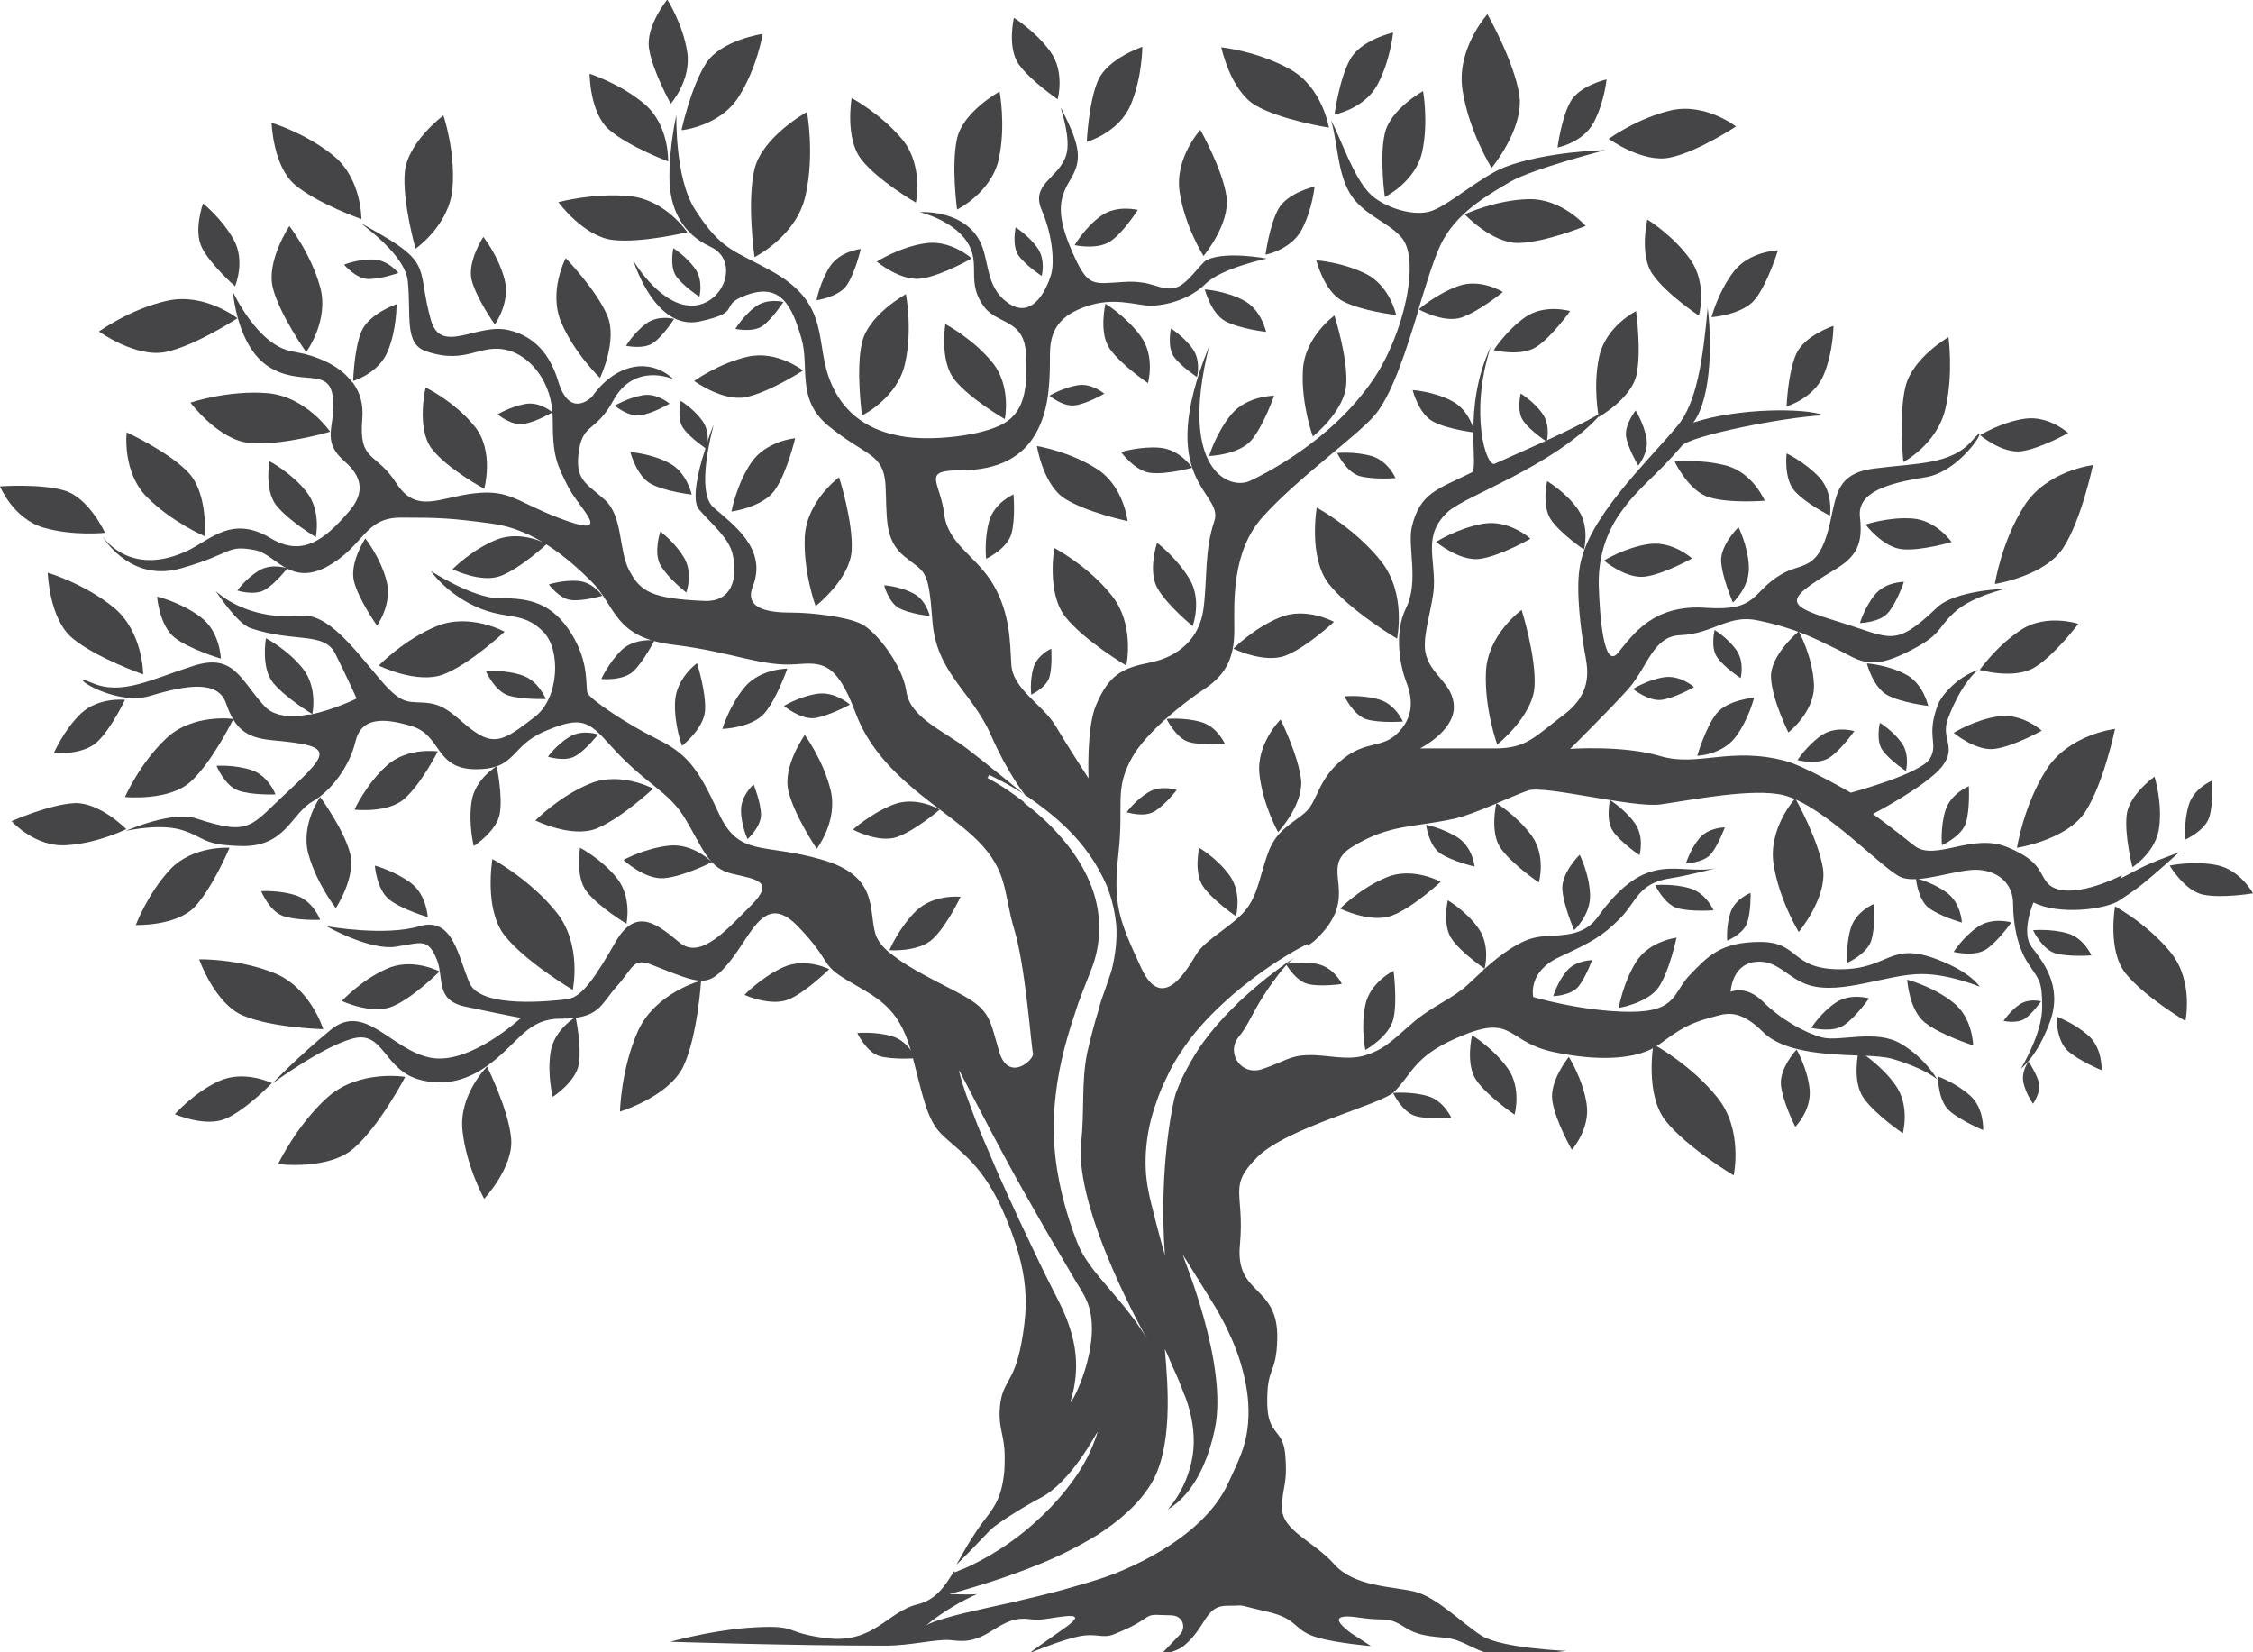 <?xml version="1.0" encoding="UTF-8"?><svg id="b" xmlns="http://www.w3.org/2000/svg" width="51.93" height="38.08" viewBox="0 0 51.93 38.08"><g id="c"><path d="M32.11,22.38s-.53.26-.64.78c-.11.52,0,1.04,0,1.04,0,0,.56-.31.65-.73.09-.41,0-1.1,0-1.1" fill="#454547"/><path d="M35.07,14.06s-.78.56-.82,1.42c-.04.86.26,1.68.26,1.68,0,0,.82-.65.86-1.34.04-.69-.3-1.77-.3-1.77" fill="#454547"/><path d="M29.51,16.59s-.56.56-.48,1.26c.08.71.43,1.33.43,1.33,0,0,.58-.63.53-1.2-.06-.56-.47-1.39-.47-1.39" fill="#454547"/><path d="M10.13,22.39s-.63-.33-1.22-.06c-.59.26-1.03.74-1.03.74,0,0,.7.33,1.18.12.47-.2,1.07-.8,1.07-.8" fill="#454547"/><path d="M13.04,5.95s-.41.77-.1,1.49c.31.72.89,1.27.89,1.27,0,0,.41-.86.17-1.43-.24-.58-.95-1.32-.95-1.32" fill="#454547"/><path d="M27.67,2.99s-.6.65-.48,1.44c.12.79.55,1.47.55,1.47,0,0,.62-.74.53-1.37s-.61-1.55-.61-1.55" fill="#454547"/><path d="M48.75,16.8s-1.07.12-1.59.95c-.52.82-.67,1.79-.67,1.79,0,0,1.16-.18,1.58-.84.42-.65.68-1.9.68-1.9" fill="#454547"/><path d="M38.65,21.61s-.63.07-.94.56c-.3.48-.4,1.06-.4,1.06,0,0,.68-.11.93-.49.25-.39.4-1.12.4-1.12" fill="#454547"/><path d="M16.16,22.6s-1.04.27-1.45,1.15c-.4.89-.42,1.87-.42,1.87,0,0,1.12-.34,1.46-1.04.33-.7.41-1.98.41-1.98" fill="#454547"/><path d="M9.34,24.82s-1.06-.18-1.79.47c-.72.65-1.14,1.54-1.14,1.54,0,0,1.17.15,1.75-.37.59-.51,1.18-1.64,1.18-1.64" fill="#454547"/><path d="M15.06,18.18s-.75-.41-1.46-.12c-.71.29-1.26.85-1.26.85,0,0,.83.41,1.4.19.57-.23,1.31-.92,1.31-.92" fill="#454547"/><path d="M11.63,14.56s-.8-.44-1.56-.13c-.76.31-1.34.91-1.34.91,0,0,.89.44,1.5.2.61-.24,1.4-.98,1.4-.98" fill="#454547"/><path d="M33.2,20.32s-.64-.35-1.24-.1c-.61.25-1.07.72-1.07.72,0,0,.71.35,1.2.16.49-.19,1.12-.78,1.12-.78" fill="#454547"/><path d="M11.45,17.66s-.5.29-.58.81c-.08.52.05,1.03.05,1.03,0,0,.53-.34.6-.75.07-.41-.07-1.08-.07-1.08" fill="#454547"/><path d="M22.06,4.83s.79-.39.96-1.16c.17-.77.02-1.56.02-1.56,0,0-.84.46-.98,1.08-.14.62,0,1.64,0,1.64" fill="#454547"/><path d="M30.76,2.64s.69-.13.99-.69c.3-.56.36-1.2.36-1.2,0,0-.75.17-.99.62-.25.44-.36,1.27-.36,1.27" fill="#454547"/><path d="M35.9,3.4s.58-.11.83-.57c.25-.47.3-1,.3-1,0,0-.62.14-.83.51-.21.37-.3,1.06-.3,1.06" fill="#454547"/><path d="M15.4,3.72s.03-.82-.53-1.31c-.56-.48-1.28-.71-1.28-.71,0,0,0,.9.45,1.29.45.39,1.36.73,1.36.73" fill="#454547"/><path d="M29.18,7.64s-.11-.51-.52-.72c-.42-.22-.89-.25-.89-.25,0,0,.14.55.47.73.33.18.95.25.95.25" fill="#454547"/><path d="M45.48,24.09s-.01-.65-.48-1c-.46-.36-1.04-.51-1.04-.51,0,0,.04.7.41.99.37.29,1.1.52,1.1.52" fill="#454547"/><path d="M41.21,16.89s.63-.48.6-1.12c-.03-.64-.35-1.22-.35-1.22,0,0-.66.55-.64,1.06.02.51.4,1.27.4,1.27" fill="#454547"/><path d="M7.28,12.37s.13-.6-.22-1.04c-.35-.44-.85-.7-.85-.7,0,0-.12.67.16,1.02.28.35.91.73.91.73" fill="#454547"/><path d="M5.09,15.17s-.02-.62-.47-.95c-.45-.34-1-.47-1-.47,0,0,.05.67.41.95.35.27,1.06.48,1.06.48" fill="#454547"/><path d="M47.67,9.98s-.45-.41-1-.33-1.03.38-1.03.38c0,0,.51.43.95.37.44-.06,1.08-.42,1.08-.42" fill="#454547"/><path d="M2.88,16.13s-.61-.07-1.02.32c-.4.39-.62.91-.62.91,0,0,.67.05,1-.26.33-.31.64-.97.64-.97" fill="#454547"/><path d="M22.14,20.67s-.61-.07-1.02.32c-.4.39-.62.91-.62.91,0,0,.67.05,1-.26.33-.31.64-.97.64-.97" fill="#454547"/><path d="M21.66,18.66s-.53-.32-1.06-.12c-.52.2-.94.58-.94.58,0,0,.59.32,1.02.17.42-.15.98-.63.98-.63" fill="#454547"/><path d="M18.15,15.41s-.62,0-.98.42c-.36.43-.52.97-.52.97,0,0,.67-.02.97-.36.29-.34.53-1.04.53-1.04" fill="#454547"/><path d="M29.37,9.12s-.62,0-.98.42c-.36.43-.52.97-.52.97,0,0,.67-.02.97-.36.29-.34.53-1.04.53-1.04" fill="#454547"/><path d="M16.41,19.87s-.43-.44-.99-.38c-.56.06-1.05.33-1.05.33,0,0,.49.46.94.42.45-.04,1.1-.37,1.1-.37" fill="#454547"/><path d="M9.18,6.29s-.23-.3-.58-.31c-.35-.01-.67.12-.67.12,0,0,.27.32.55.33.28.01.71-.14.71-.14" fill="#454547"/><path d="M35.47,20.34s.17-.61-.16-1.07c-.33-.46-.82-.76-.82-.76,0,0-.16.67.1,1.04.26.37.88.79.88.79" fill="#454547"/><path d="M34.91,25.69s.17-.61-.16-1.07c-.33-.46-.82-.76-.82-.76,0,0-.16.67.1,1.04.26.37.88.79.88.79" fill="#454547"/><path d="M40.68,11.55s-.26-.63-.86-.81c-.6-.17-1.22-.1-1.22-.1,0,0,.32.68.79.82.48.15,1.29.08,1.29.08" fill="#454547"/><path d="M48.44,24.67s.03-.49-.29-.79c-.33-.3-.75-.45-.75-.45,0,0-.01.53.25.78.26.24.8.46.8.46" fill="#454547"/><path d="M40.98,5.77s-.66.02-1.02.49c-.36.47-.51,1.05-.51,1.05,0,0,.72-.05,1.01-.42.29-.37.52-1.12.52-1.12" fill="#454547"/><path d="M47.91,14.38s-.72-.24-1.3.12c-.58.37-.98.94-.98.94,0,0,.8.23,1.27-.06.47-.29,1.01-1.01,1.01-1.01" fill="#454547"/><path d="M22.39,5.95s-.49-.44-1.08-.34c-.59.09-1.1.42-1.1.42,0,0,.55.46,1.03.39.47-.07,1.15-.46,1.15-.46" fill="#454547"/><path d="M16.29,10.35s.1-.37-.1-.65c-.2-.28-.5-.46-.5-.46,0,0-.1.41.06.63.16.23.54.48.54.48" fill="#454547"/><path d="M35.65,10.18s.1-.37-.1-.65c-.2-.28-.5-.46-.5-.46,0,0-.1.41.06.63.16.23.54.48.54.48" fill="#454547"/><path d="M41.38,25.97s.38-.38.33-.87c-.05-.48-.3-.91-.3-.91,0,0-.4.43-.36.82.04.39.33.96.33.96" fill="#454547"/><path d="M25.96,15.34s.21-.94-.34-1.62c-.54-.68-1.32-1.09-1.32-1.09,0,0-.18,1.03.25,1.58.43.55,1.41,1.13,1.41,1.13" fill="#454547"/><path d="M50.37,23.54s.2-.92-.33-1.58c-.53-.66-1.29-1.07-1.29-1.07,0,0-.18,1.01.24,1.54.42.53,1.38,1.1,1.38,1.1" fill="#454547"/><path d="M5.29,19.54s-.84-.06-1.37.5c-.52.56-.79,1.28-.79,1.28,0,0,.92.03,1.35-.41.42-.44.81-1.37.81-1.37" fill="#454547"/><path d="M7.61,9.95s-.56-.82-1.46-.89c-.9-.07-1.76.22-1.76.22,0,0,.65.87,1.37.93.72.07,1.85-.26,1.85-.26" fill="#454547"/><path d="M18.51,8.54s-.6-.47-1.27-.32c-.67.15-1.24.56-1.24.56,0,0,.67.49,1.21.37.54-.12,1.3-.61,1.3-.61" fill="#454547"/><path d="M42.74,16.85s-.43-.13-.76.1c-.33.23-.55.57-.55.57,0,0,.47.12.74-.06.27-.18.57-.61.57-.61" fill="#454547"/><path d="M47.05,23.08s-.28-.08-.5.07c-.22.15-.37.38-.37.38,0,0,.31.07.49-.05.18-.12.38-.41.38-.41" fill="#454547"/><path d="M8.33,5.05s.01-.92-.63-1.45c-.64-.53-1.44-.77-1.44-.77,0,0,.03,1,.54,1.43.51.43,1.53.79,1.53.79" fill="#454547"/><path d="M37.71,7.17s-.7.35-.85,1.05c-.15.69-.01,1.39-.01,1.39,0,0,.75-.42.87-.97.12-.55-.01-1.47-.01-1.47" fill="#454547"/><path d="M30.76,7.27s-.7.5-.73,1.28c-.04.77.23,1.51.23,1.51,0,0,.73-.58.77-1.2.04-.62-.27-1.58-.27-1.58" fill="#454547"/><path d="M19.34,11s-.74.54-.79,1.36c-.04.83.25,1.61.25,1.61,0,0,.79-.62.83-1.28.04-.66-.29-1.69-.29-1.69" fill="#454547"/><path d="M10.1,17.32s-.7-.11-1.18.32c-.48.43-.75,1.02-.75,1.02,0,0,.77.09,1.15-.25.39-.34.77-1.09.77-1.09" fill="#454547"/><path d="M6.26,24.96s-.64-.31-1.22-.04c-.58.27-1.01.76-1.01.76,0,0,.71.31,1.18.1.47-.21,1.05-.81,1.05-.81" fill="#454547"/><path d="M16.06,15.29s-.47.34-.5.87c-.03.53.16,1.03.16,1.03,0,0,.5-.39.53-.81.03-.42-.18-1.08-.18-1.08" fill="#454547"/><path d="M2.92,9.96s-.11.91.46,1.49,1.34.91,1.34.91c0,0,.08-.99-.38-1.47-.45-.48-1.43-.93-1.43-.93" fill="#454547"/><path d="M0,11.21s.3.74,1,.95c.69.2,1.42.12,1.42.12,0,0-.36-.79-.92-.97-.55-.17-1.5-.1-1.5-.1" fill="#454547"/><path d="M.27,18.93s.54.6,1.26.55c.72-.04,1.38-.37,1.38-.37,0,0-.61-.62-1.19-.6-.58.03-1.44.41-1.44.41" fill="#454547"/><path d="M34.29.32s-.73.8-.58,1.76c.15.96.67,1.79.67,1.79,0,0,.75-.9.64-1.67-.11-.77-.74-1.88-.74-1.88" fill="#454547"/><path d="M41.38,18.4s-.63.69-.5,1.52c.13.83.58,1.56.58,1.56,0,0,.65-.78.56-1.45-.1-.67-.64-1.63-.64-1.63" fill="#454547"/><path d="M48.24,10.72s-1.07.12-1.59.95c-.52.82-.67,1.79-.67,1.79,0,0,1.16-.18,1.58-.84.42-.65.68-1.9.68-1.9" fill="#454547"/><path d="M7.38,18.37s-.46.64-.27,1.32c.19.68.63,1.24.63,1.24,0,0,.47-.71.33-1.26-.14-.55-.69-1.3-.69-1.3" fill="#454547"/><path d="M11.23,24.58s-.66.65-.57,1.48c.09.83.5,1.57.5,1.57,0,0,.69-.74.62-1.4-.06-.66-.55-1.64-.55-1.64" fill="#454547"/><path d="M5.38,16.57s-.93-.13-1.54.44c-.62.58-.96,1.36-.96,1.36,0,0,1.01.1,1.51-.35.5-.45.99-1.45.99-1.45" fill="#454547"/><path d="M25.99,12.01s-.09-.82-.72-1.21c-.63-.4-1.37-.52-1.37-.52,0,0,.14.89.64,1.21.5.32,1.45.52,1.45.52" fill="#454547"/><path d="M30.74,14.33s-.64-.35-1.24-.1c-.61.25-1.07.72-1.07.72,0,0,.71.35,1.2.16.49-.19,1.12-.78,1.12-.78" fill="#454547"/><path d="M12.61,12.54s-.6-.33-1.17-.1c-.57.23-1.01.68-1.01.68,0,0,.67.33,1.12.15.46-.18,1.05-.73,1.05-.73" fill="#454547"/><path d="M18.33,10.1s-.68.06-1.02.57c-.34.51-.45,1.12-.45,1.12,0,0,.74-.1,1.01-.51.28-.41.46-1.19.46-1.19" fill="#454547"/><path d="M13.27,23.44s-.5.29-.58.81c-.08.52.05,1.03.05,1.03,0,0,.53-.34.6-.75.07-.41-.07-1.08-.07-1.08" fill="#454547"/><path d="M7.06,8.11s.53-.72.32-1.49c-.21-.77-.71-1.41-.71-1.41,0,0-.54.81-.38,1.43.16.62.77,1.48.77,1.48" fill="#454547"/><path d="M8.69,14.42s.36-.5.22-1.03c-.14-.54-.49-.98-.49-.98,0,0-.37.56-.26.99.11.43.53,1.02.53,1.02" fill="#454547"/><path d="M8.14,8.78s.59-.17.8-.69c.21-.51.2-1.08.2-1.08,0,0-.64.22-.81.63s-.19,1.14-.19,1.14" fill="#454547"/><path d="M11.41,7.47s.36-.5.22-1.03c-.14-.54-.49-.98-.49-.98,0,0-.37.56-.27.99.11.43.53,1.02.53,1.02" fill="#454547"/><path d="M17.4,5.92s.97-.48,1.17-1.43c.21-.95.03-1.91.03-1.91,0,0-1.03.57-1.21,1.32-.18.76,0,2.02,0,2.02" fill="#454547"/><path d="M31.92,4.54s.71-.35.86-1.04c.15-.69.02-1.4.02-1.4,0,0-.75.41-.88.97-.13.55,0,1.48,0,1.48" fill="#454547"/><path d="M30.63,2.94s-.15-.93-.89-1.34c-.74-.42-1.59-.51-1.59-.51,0,0,.21,1,.79,1.34.59.34,1.68.51,1.68.51" fill="#454547"/><path d="M29.17,5.87s.58-.11.83-.57c.25-.47.3-1,.3-1,0,0-.62.14-.83.51-.21.37-.3,1.06-.3,1.06" fill="#454547"/><path d="M18.82,19.57s.49-.63.33-1.34c-.17-.71-.6-1.29-.6-1.29,0,0-.51.71-.38,1.28.13.57.66,1.35.66,1.35" fill="#454547"/><path d="M19.88,9.57s.81-.4.98-1.19c.18-.79.02-1.6.02-1.6,0,0-.86.47-1.01,1.11-.15.63,0,1.69,0,1.69" fill="#454547"/><path d="M39.12,17.42s.57-.02.88-.43c.31-.41.43-.91.43-.91,0,0-.62.05-.87.37-.25.32-.44.97-.44.97" fill="#454547"/><path d="M43.87,10.65s.78-.41.97-1.23c.19-.82.07-1.65.07-1.65,0,0-.83.48-.99,1.14-.16.65-.05,1.74-.05,1.74" fill="#454547"/><path d="M41.17,9.37s.63-.18.86-.72c.23-.54.23-1.14.23-1.14,0,0-.67.22-.86.65-.19.43-.22,1.2-.22,1.2" fill="#454547"/><path d="M49.16,19.98s.55-.35.61-.93c.07-.58-.11-1.15-.11-1.15,0,0-.58.41-.64.87-.06.47.13,1.21.13,1.21" fill="#454547"/><path d="M25.05,3.27s.74-.21,1.01-.85c.27-.64.27-1.34.27-1.34,0,0-.79.26-1.02.77-.22.51-.26,1.41-.26,1.41" fill="#454547"/><path d="M15.72,3s.87-.09,1.3-.76c.43-.67.56-1.46.56-1.46,0,0-.95.14-1.3.67-.35.53-.57,1.54-.57,1.54" fill="#454547"/><path d="M9.58,5.73s.78-.54.85-1.39c.07-.86-.21-1.68-.21-1.68,0,0-.83.62-.89,1.31-.06.68.25,1.77.25,1.77" fill="#454547"/><path d="M11.16,11.27s.24-.86-.21-1.43c-.46-.58-1.14-.91-1.14-.91,0,0-.22.94.14,1.41.36.47,1.22.93,1.22.93" fill="#454547"/><path d="M15.94,11.39s-.11-.51-.52-.72c-.42-.22-.89-.25-.89-.25,0,0,.14.55.47.73.33.18.95.25.95.25" fill="#454547"/><path d="M44.44,16.26s-.11-.51-.52-.72c-.42-.22-.89-.25-.89-.25,0,0,.14.55.47.73.33.18.95.25.95.25" fill="#454547"/><path d="M32.18,7.26s-.14-.66-.68-.94c-.55-.28-1.16-.32-1.16-.32,0,0,.18.72.61.94.43.23,1.23.32,1.23.32" fill="#454547"/><path d="M33.99,9.97s-.11-.52-.53-.73c-.42-.22-.9-.25-.9-.25,0,0,.14.56.48.73.34.18.96.25.96.25" fill="#454547"/><path d="M39.94,13.89s.39-.35.37-.83c-.02-.48-.24-.91-.24-.91,0,0-.41.4-.4.78.02.38.27.95.27.95" fill="#454547"/><path d="M36.28,21.44s.39-.35.37-.83c-.02-.48-.24-.91-.24-.91,0,0-.41.4-.4.78.02.38.27.95.27.95" fill="#454547"/><path d="M42.18,11.88s.08-.52-.24-.87c-.32-.35-.76-.56-.76-.56,0,0-.07.57.18.86.25.29.81.57.81.57" fill="#454547"/><path d="M7.45,23.72s-.29-.95-1.12-1.29c-.84-.34-1.74-.32-1.74-.32,0,0,.36,1.03,1.02,1.3.67.28,1.84.31,1.84.31" fill="#454547"/><path d="M13.2,22.82s.23-1.05-.38-1.8c-.61-.76-1.47-1.22-1.47-1.22,0,0-.2,1.15.28,1.76.48.61,1.58,1.26,1.58,1.26" fill="#454547"/><path d="M7.2,16.45s.13-.6-.22-1.04c-.35-.44-.85-.7-.85-.7,0,0-.12.67.16,1.02.28.35.91.73.91.73" fill="#454547"/><path d="M14.44,21.28s.13-.6-.22-1.04c-.35-.44-.85-.7-.85-.7,0,0-.12.67.16,1.02.28.35.91.73.91.73" fill="#454547"/><path d="M5.42,6.59s.24-.57-.03-1.06c-.27-.49-.71-.84-.71-.84,0,0-.23.63-.02,1.03.21.4.76.88.76.88" fill="#454547"/><path d="M15.46,2.39s.48-.54.38-1.19c-.1-.65-.46-1.21-.46-1.21,0,0-.5.61-.42,1.13.08.52.5,1.27.5,1.27" fill="#454547"/><path d="M12.58,16.11s-.17-.43-.56-.55c-.4-.13-.82-.09-.82-.09,0,0,.2.46.52.56.32.1.86.08.86.08" fill="#454547"/><path d="M15.82,13.65s.16-.43-.05-.79c-.21-.36-.55-.61-.55-.61,0,0-.16.48,0,.77.16.29.59.63.59.63" fill="#454547"/><path d="M27.49,14.43s.22-.59-.07-1.08c-.29-.49-.75-.84-.75-.84,0,0-.22.65.01,1.05.23.4.81.87.81.87" fill="#454547"/><path d="M15.09,14.76s-.46-.06-.76.22c-.3.29-.47.67-.47.67,0,0,.5.05.74-.18.24-.23.49-.72.49-.72" fill="#454547"/><path d="M19.59,16.24s-.34-.31-.75-.25c-.41.06-.77.28-.77.28,0,0,.38.32.71.28.33-.05.81-.31.81-.31" fill="#454547"/><path d="M39,12.87s-.45-.41-1-.33-1.03.38-1.03.38c0,0,.51.43.95.37.44-.06,1.08-.42,1.08-.42" fill="#454547"/><path d="M47.06,16.84s-.45-.41-1-.33-1.03.38-1.03.38c0,0,.51.43.95.37.44-.06,1.08-.42,1.08-.42" fill="#454547"/><path d="M44.98,12.49s-.35-.5-.9-.54c-.55-.04-1.08.14-1.08.14,0,0,.4.53.85.57.44.04,1.14-.17,1.14-.17" fill="#454547"/><path d="M51.93,20.59s-.29-.54-.83-.65c-.54-.11-1.09.01-1.09.01,0,0,.34.58.77.67.43.09,1.15-.03,1.15-.03" fill="#454547"/><path d="M30.92,22.66s-.18-.36-.55-.44c-.36-.08-.73,0-.73,0,0,0,.22.39.51.46s.77,0,.77,0" fill="#454547"/><path d="M43.88,13.41s-.42,0-.66.29c-.24.29-.35.66-.35.66,0,0,.46-.01.65-.24.2-.23.36-.7.36-.7" fill="#454547"/><path d="M39.75,19.07s-.37,0-.58.25-.31.58-.31.58c0,0,.4-.01.58-.22.17-.21.32-.62.32-.62" fill="#454547"/><path d="M40.35,20.58s-.35.13-.46.44c-.11.32-.08.66-.08.66,0,0,.37-.15.46-.41.09-.25.08-.69.08-.69" fill="#454547"/><path d="M36.69,22.13s-.37,0-.58.25-.31.58-.31.58c0,0,.4-.01.58-.22.17-.21.32-.62.32-.62" fill="#454547"/><path d="M9.86,21.15s-.02-.52-.39-.8c-.38-.28-.83-.4-.83-.4,0,0,.04.56.34.79.3.23.89.4.89.4" fill="#454547"/><path d="M19.12,22.34s-.55-.28-1.06-.05c-.51.23-.9.64-.9.64,0,0,.61.28,1.03.1.41-.18.93-.7.93-.7" fill="#454547"/><path d="M6.63,13.1s-.36-.13-.66.05c-.3.18-.5.46-.5.46,0,0,.4.13.64-.02.24-.14.52-.5.52-.5" fill="#454547"/><path d="M13.89,13.74s-.21-.32-.56-.35c-.34-.03-.68.08-.68.08,0,0,.25.34.52.36.28.03.72-.1.72-.1" fill="#454547"/><path d="M27.48,10.78s-.28-.42-.74-.46c-.46-.04-.9.1-.9.1,0,0,.33.45.69.48.37.04.95-.12.95-.12" fill="#454547"/><path d="M17.37,18.08s-.29.25-.29.59c0,.35.15.67.15.67,0,0,.31-.28.31-.56,0-.28-.17-.7-.17-.7" fill="#454547"/><path d="M15.54,7.35s-.37-.1-.65.11c-.28.21-.46.51-.46.51,0,0,.41.09.63-.07.23-.16.47-.54.47-.54" fill="#454547"/><path d="M26.23,4.84s-.49-.13-.86.14c-.37.27-.6.67-.6.67,0,0,.54.12.84-.1.3-.21.62-.72.62-.72" fill="#454547"/><path d="M18.06,6.96s-.37-.1-.65.11c-.28.21-.46.51-.46.51,0,0,.41.09.63-.07.22-.16.47-.54.47-.54" fill="#454547"/><path d="M19.83,5.74s-.47.05-.7.4c-.23.36-.31.78-.31.78,0,0,.51-.07.7-.35.19-.28.32-.83.32-.83" fill="#454547"/><path d="M16.12,6.84s.1-.37-.1-.65c-.2-.28-.5-.47-.5-.47,0,0-.09.41.06.64.16.23.54.48.54.48" fill="#454547"/><path d="M26.46,8.83s.17-.61-.16-1.07c-.33-.46-.82-.76-.82-.76,0,0-.16.67.1,1.04.26.37.88.79.88.79" fill="#454547"/><path d="M24.01,6.36s.1-.37-.1-.65c-.2-.28-.5-.47-.5-.47,0,0-.09.41.06.64.16.23.54.48.54.48" fill="#454547"/><path d="M27.59,8.69s.1-.37-.1-.65c-.2-.28-.5-.47-.5-.47,0,0-.09.41.06.64.16.23.54.48.54.48" fill="#454547"/><path d="M12.74,9.51s-.29-.26-.63-.2c-.34.06-.64.24-.64.24,0,0,.32.27.6.22.28-.04.67-.27.67-.27" fill="#454547"/><path d="M25.46,9.08s-.29-.26-.63-.2c-.34.06-.64.24-.64.24,0,0,.32.27.6.22.28-.04.67-.27.67-.27" fill="#454547"/><path d="M32.17,11.03s-.17-.41-.56-.52c-.39-.11-.79-.07-.79-.07,0,0,.21.44.51.53.31.09.83.05.83.05" fill="#454547"/><path d="M45.71,26.05s.03-.49-.29-.79c-.33-.3-.75-.45-.75-.45,0,0-.01.53.25.78.26.24.8.46.8.46" fill="#454547"/><path d="M28.24,17.16s-.17-.41-.56-.52c-.39-.11-.79-.07-.79-.07,0,0,.21.44.51.53.31.09.83.05.83.05" fill="#454547"/><path d="M48.21,22.03s-.17-.41-.56-.52c-.39-.11-.79-.07-.79-.07,0,0,.21.44.51.53.31.09.83.05.83.05" fill="#454547"/><path d="M33.99,19.98s-.04-.44-.38-.67c-.34-.22-.74-.3-.74-.3,0,0,.06.48.33.66s.78.3.78.3" fill="#454547"/><path d="M33.46,25.78s-.17-.41-.56-.52c-.39-.11-.79-.07-.79-.07,0,0,.21.44.51.53.31.09.83.05.83.05" fill="#454547"/><path d="M21.11,24.4s-.17-.41-.56-.52c-.39-.11-.79-.07-.79-.07,0,0,.21.44.51.53.31.09.83.05.83.05" fill="#454547"/><path d="M39.5,20.99s-.17-.41-.56-.52c-.39-.11-.79-.07-.79-.07,0,0,.21.44.51.53.31.09.83.05.83.05" fill="#454547"/><path d="M45.22,21.26s-.02-.44-.34-.68c-.32-.24-.72-.34-.72-.34,0,0,.04.48.29.68.26.2.76.34.76.34" fill="#454547"/><path d="M32.34,16.64s-.17-.41-.56-.52c-.39-.11-.79-.07-.79-.07,0,0,.21.44.51.53.31.09.83.05.83.05" fill="#454547"/><path d="M15.44,9.31s-.29-.26-.63-.2c-.34.06-.64.24-.64.24,0,0,.32.27.6.22.28-.04.67-.27.67-.27" fill="#454547"/><path d="M35.27,12.41s-.49-.44-1.08-.34c-.59.1-1.09.42-1.09.42,0,0,.55.46,1.02.39.47-.07,1.15-.46,1.15-.46" fill="#454547"/><path d="M39.04,15.83s-.32-.28-.69-.22c-.38.06-.71.27-.71.27,0,0,.36.29.66.25.3-.04.74-.29.74-.29" fill="#454547"/><path d="M40.12,15.63s.1-.37-.1-.65c-.2-.28-.5-.46-.5-.46,0,0-.1.41.06.63.16.23.54.48.54.48" fill="#454547"/><path d="M43.93,17.77s.1-.37-.1-.65c-.2-.28-.5-.46-.5-.46,0,0-.1.41.06.63.16.23.54.48.54.48" fill="#454547"/><path d="M36.51,12.66s.14-.52-.14-.92c-.28-.4-.71-.65-.71-.65,0,0-.13.57.09.89s.75.68.75.68" fill="#454547"/><path d="M37.79,19.71s.12-.42-.11-.74c-.23-.32-.57-.53-.57-.53,0,0-.11.46.07.72.18.26.61.55.61.55" fill="#454547"/><path d="M34.22,22.32s.14-.52-.14-.92c-.28-.4-.71-.65-.71-.65,0,0-.13.57.09.89s.75.68.75.68" fill="#454547"/><path d="M28.49,21.11s.14-.52-.14-.92c-.28-.4-.71-.65-.71-.65,0,0-.13.57.09.89s.75.68.75.68" fill="#454547"/><path d="M43.86,26.11s.17-.62-.17-1.1c-.34-.48-.85-.79-.85-.79,0,0-.16.69.11,1.08.27.39.91.82.91.82" fill="#454547"/><path d="M36.23,26.5s.43-.48.34-1.06c-.09-.58-.41-1.08-.41-1.08,0,0-.45.55-.38,1.01.07.47.45,1.13.45,1.13" fill="#454547"/><path d="M37.76,10.73s.25-.29.19-.63c-.06-.34-.25-.64-.25-.64,0,0-.26.33-.22.6.04.27.28.67.28.67" fill="#454547"/><path d="M39.16,7.27s.2-.73-.2-1.29c-.4-.56-.99-.92-.99-.92,0,0-.19.81.12,1.26.31.45,1.06.95,1.06.95" fill="#454547"/><path d="M24.38,2.28s.17-.62-.17-1.09c-.34-.47-.84-.78-.84-.78,0,0-.16.68.11,1.07.27.38.9.81.9.81" fill="#454547"/><path d="M21.43,14.2s-.08-.38-.39-.53c-.31-.16-.66-.18-.66-.18,0,0,.1.4.35.53.25.13.7.18.7.18" fill="#454547"/><path d="M6.35,18.31s-.16-.43-.55-.56c-.39-.13-.81-.1-.81-.1,0,0,.19.46.5.57.31.11.85.09.85.09" fill="#454547"/><path d="M7.38,21.2s-.16-.43-.55-.56c-.39-.13-.81-.1-.81-.1,0,0,.19.46.5.57.31.11.85.09.85.09" fill="#454547"/><path d="M13.79,16.93s-.36-.13-.66.05c-.3.18-.5.46-.5.46,0,0,.4.13.64-.02.24-.14.52-.5.52-.5" fill="#454547"/><path d="M27.13,18.21s-.36-.13-.66.05c-.3.18-.5.46-.5.46,0,0,.4.13.64-.02.24-.14.52-.5.52-.5" fill="#454547"/><path d="M23.37,11.39s-.45.19-.57.62c-.12.42-.07.87-.07.87,0,0,.48-.23.58-.57.1-.34.05-.92.05-.92" fill="#454547"/><path d="M24.23,14.95s-.32.14-.41.44c-.09.31-.05.62-.05.62,0,0,.35-.16.42-.41.07-.24.04-.66.04-.66" fill="#454547"/><path d="M32.2,14.72s.23-1.05-.38-1.8c-.61-.76-1.47-1.22-1.47-1.22,0,0-.2,1.15.28,1.76.48.61,1.57,1.26,1.57,1.26" fill="#454547"/><path d="M39.96,27.09s.23-1.05-.38-1.8c-.61-.76-1.47-1.22-1.47-1.22,0,0-.2,1.15.28,1.76.48.61,1.57,1.26,1.57,1.26" fill="#454547"/><path d="M21.11,4.67s.18-.84-.3-1.44c-.49-.6-1.18-.97-1.18-.97,0,0-.16.92.22,1.41.38.49,1.26,1,1.26,1" fill="#454547"/><path d="M3.3,15.54s0-.97-.67-1.53c-.68-.56-1.53-.81-1.53-.81,0,0,.03,1.06.57,1.51.54.45,1.62.83,1.62.83" fill="#454547"/><path d="M5.48,7.34s-.76-.6-1.62-.41-1.58.71-1.58.71c0,0,.86.62,1.55.47.69-.15,1.65-.78,1.65-.78" fill="#454547"/><path d="M15.84,5.35s-.5-.75-1.33-.83-1.64.14-1.64.14c0,0,.58.79,1.25.87.66.08,1.73-.18,1.73-.18" fill="#454547"/><path d="M34.64,6.73s-.51-.32-1.02-.14-.92.54-.92.54c0,0,.57.32.98.19.41-.14.96-.59.96-.59" fill="#454547"/><path d="M36.19,7.17s-.57-.17-1.02.13c-.45.31-.74.77-.74.77,0,0,.63.16.99-.08.36-.24.77-.82.77-.82" fill="#454547"/><path d="M43.08,23.01s-.43-.13-.77.1c-.34.23-.56.58-.56.58,0,0,.48.12.75-.06.27-.18.58-.62.58-.62" fill="#454547"/><path d="M46.36,21.26s-.43-.13-.77.1c-.34.23-.56.58-.56.58,0,0,.48.12.75-.06.27-.18.58-.62.58-.62" fill="#454547"/><path d="M46.76,24.46s-.18.23-.12.5c.06.26.22.48.22.48,0,0,.18-.26.14-.47-.05-.21-.24-.5-.24-.5" fill="#454547"/><path d="M43.2,20.83s-.42.17-.54.56c-.12.39-.08.8-.08.8,0,0,.45-.2.55-.51.1-.31.07-.85.07-.85" fill="#454547"/><path d="M45.38,18.12s-.42.17-.54.56c-.12.39-.08.8-.08.8,0,0,.45-.2.55-.51.1-.31.07-.85.07-.85" fill="#454547"/><path d="M50.99,17.99s-.42.17-.54.56c-.12.39-.08.8-.08.8,0,0,.45-.2.55-.51.1-.31.07-.85.07-.85" fill="#454547"/><path d="M23.16,9.66s.16-.76-.29-1.31c-.45-.55-1.08-.88-1.08-.88,0,0-.14.84.21,1.28.35.44,1.16.91,1.16.91" fill="#454547"/><path d="M36.55,5.21s-.55-.64-1.32-.62c-.77.02-1.47.35-1.47.35,0,0,.63.67,1.24.66.61-.01,1.54-.39,1.54-.39" fill="#454547"/><path d="M40.02,2.92s-.7-.55-1.49-.38c-.79.18-1.45.66-1.45.66,0,0,.79.57,1.42.43.63-.13,1.52-.72,1.52-.72" fill="#454547"/><path d="M26.86,31.11l.1.23c.07.17.15.33.22.5.03.09.07.17.1.26l.05.12.05.15c.12.38.17.79.11,1.18-.06.39-.22.76-.43,1.06-.05.06-.09.12-.14.18.19-.12.8-.52,1.08-1.85.32-1.51-.75-3.99-.74-4.03.02.04.05.09.08.13.18.29.36.58.54.87.1.16.18.29.27.46.09.16.17.33.24.49.15.34.26.69.33,1.07.07.37.08.77.01,1.15-.07.38-.25.73-.41,1.08-.61,1.38-2.58,2.1-2.85,2.19-.27.09-.54.17-.79.24-.51.15-.98.25-1.39.35-.41.09-.78.17-1.07.24-.29.07-.52.14-.67.19-.07.03-.13.05-.16.07-.04.02-.05.03-.05.03,0,0,.46-.41,1.18-.73-.14.02-.64,0-.64,0,0,0,.36-.09.98-.29.31-.1.68-.23,1.1-.4.42-.17.87-.39,1.33-.67.45-.29.91-.66,1.21-1.13.55-.84.42-2.33.35-3.14M24.69,32.3s-.02.01-.02.02c.04-.14.08-.28.1-.43.06-.36.04-.74-.06-1.11-.05-.18-.11-.36-.19-.54-.08-.18-.18-.37-.27-.55-.19-.37-.36-.73-.53-1.09-.17-.35-.33-.7-.48-1.03-.15-.33-.29-.64-.41-.93-.12-.29-.24-.55-.33-.79-.09-.24-.17-.45-.23-.62-.06-.17-.1-.31-.13-.41-.01-.05-.02-.08-.03-.11,0-.03,0-.04,0-.04,0,0,.82,1.58.97,1.85.29.55.65,1.18,1.04,1.86.2.34.4.68.61,1.04.1.18.22.34.31.54.4.88-.26,2.26-.34,2.32M23.61,18.49c-.26-.2-.47-.34-.62-.43-.15-.09-.23-.13-.23-.13l.04-.07s.09.04.24.12c.16.08.39.21.66.39.27.19.6.43.93.76.33.33.66.76.89,1.31.11.28.18.58.21.9.02.32-.02.66-.1.99-.02.08-.05.16-.08.25-.03.08-.05.15-.08.23-.06.16-.11.31-.15.47-.1.32-.18.64-.26.98-.14.67-.06,1.37-.14,2.06-.17,1.6,1.58,4.66,1.56,4.61-.58-1.01-1.37-1.57-1.65-2.29-.28-.72-.48-1.49-.53-2.27-.05-.78.06-1.54.24-2.23.09-.35.2-.68.31-1.01.06-.16.12-.32.18-.47.03-.08.06-.15.09-.23.03-.07.05-.14.08-.21.19-.57.17-1.16,0-1.67-.17-.51-.46-.93-.75-1.26-.29-.34-.59-.59-.85-.79M48.91,20.17c-.61.31-1.37.5-1.68.22-.24-.22-.13-.52-.95-.86-.82-.35-1.68.34-2.16-.04-.48-.39-.95-.73-.95-.73,0,0,1.23-.64,1.59-1.09.36-.46-.04-.64.14-1.11.16-.42.39-.86.69-1.12-.44.15-.83.55-.93.82-.27.72.03.88-.18,1.23-.22.35-1.82.78-1.82.78,0,0-1.08-.62-1.5-.73-1.28-.34-2.02.14-2.88-.11-.86-.26-2.09-.17-2.09-.17,0,0,.95-.94,1.34-1.38.45-.51.57-1.22,1.2-1.24.76-.03,1.1-.49,1.79-.34.91.19,1.33.43,1.75.63.57.26.77.56,1.69.1.81-.4.67-.53,1.07-.9.39-.38,1.2-.56,1.2-.56,0,0-1.16.03-1.58.43-.98.93-1.05.71-2.21.35-1.3-.4-1.37-.49-.15-1.22.52-.31.65-.61.58-1.22-.06-.56.62-.77,1.51-.91.89-.14,1.57-1.42,1.08-.85-.49.57-1.28.52-2.27.65-.99.13-.84.77-1.09,1.55-.25.79-.59.63-1.03.88-.72.42-.53.86-1.74.78-1.21-.09-1.68.6-2.03,1.03-.34.43-.43-.88-.45-1.55-.01-.51.1-1.11.5-1.67.41-.59.79-.81,1.42-1.55.19-.22,2.29-.65,3.26-.7-.42-.17-1.97-.17-3,.17.46-.62.41-2.08.33-2.64-.11,1.22-.26,2.2-.7,2.72-.71.85-2.08,2.13-2.25,3.26-.09.56.03,1.45.11,1.92.07.38.22.95-.47,1.47-.69.52-.86.78-1.6.78h-1.72s.78-.39.78-.95-.57-.74-.66-1.29c-.06-.4.18-1.05.2-1.49.03-.68-.26-1.19.33-1.73.41-.37,2.39-1.03,3.46-2.18.04-.04.07-.08.1-.12-.03.02-.07.04-.11.07-.28.16-.72.38-1.18.59-.01,0-.02.01-.04.02-.42.19-.85.38-1.16.52-.19.08-.59-1.15-.09-2.7-.34.73-.4,1.43-.4,1.96h0v.04c0,.51.05.85-.04.9-.78.39-1.19.46-1.38,1.26-.1.45.17,1.26-.13,1.86-.3.6-.12,1.39,0,1.7.17.43.17.85-.23,1.22-.34.31-.7.15-1.21.55-.61.48-.59.99-.89,1.25-.3.26-.67.4-.86.95-.19.53-.23.97-.53,1.32-.3.35-.89.65-1.1.97-.18.28-.78,1.45-1.29.33-.52-1.12-.65-1.47-.52-2.63.13-1.16-.11-1.47.33-2.24.33-.56,1.14-1.21,1.65-1.55.38-.25.57-.53.65-.91,0,0,0,0,0,0,.03-.14.04-.29.04-.46,0-.61-.07-1.79.65-2.59.8-.9,2.25-1.92,2.62-2.39.39-.5.7-1.48.97-2.37,0,0,0-.01,0-.02.21-.67.39-1.3.59-1.64.38-.67,1.13-1.07,1.53-1.31.49-.29,2.19-.73,2.19-.73,0,0-1.37.03-2.31.39-.59.23-1.33.92-1.75,1.03-.43.11-1.09-.13-1.37-.42-.38-.39-.65-1.23-.89-1.69.18.62.14,1.39.57,1.87.34.38.76.5,1.05.83.45.5.06,2.24-.65,3.28-.98,1.44-2.56,2.2-2.83,2.33-.47.23-1.67-.23-.95-3.1-1.29,3.15.35,3.35.12,4.03-.23.67-.16,1.33-.25,2.02-.09.69-.58,1.11-1.23,1.24-.65.13-.95.28-1.25.99-.22.52-.17,1.68-.17,1.68,0,0-.55-.85-.76-1.21-.3-.5-.99-.84-1.02-1.42-.03-.53-.03-1.15-.4-1.81-.4-.7-1.06-.93-1.15-1.67-.09-.73-.53-.99.37-.99s1.45-.32,1.75-.86c.26-.46.32-1.01.32-1.67,0-.33-.03-.86.62-1.16.65-.3,1.1-.18,1.59-.11.19.03.9-.03,1.38-.5.36-.36,1.41-.58,1.41-.58,0,0-.94-.18-1.38.03-.16.08-.46.6-.76.65-.36.06-.49-.19-1.18-.14-.69.04-.8.13-1.15-.66-.39-.88-.33-1.25-.07-1.68.26-.43.26-.71-.09-1.44-.08-.17-.12-.24-.12-.24,0,.04.25.73.12,1.11-.17.52-.82.65-.56,1.25.26.6.3,1.25.21,1.51-.08.26-.43,1.14-1.09.55-.44-.4-.32-1-.59-1.42-.42-.66-1.34-.59-1.34-.59,0,0,.86.2,1.15.79.23.47-.07.86.34,1.4.32.41.92.27.96,1.09.04.82-.04,1.38-.61,1.64-.56.26-1.67.36-2.28.24-.44-.08-1.21-.3-1.6-1.21-.4-.92.01-1.8-1.32-2.56-.94-.53-1.2-.49-1.82-1.45-.47-.73-.43-2.18-.43-2.18,0,0-.16.69-.16,1.42s.28,1.31.95,1.62c.65.3.34,1.27-.36,1.35-.74.08-1.38-.96-1.42-1.03.03.09.52,1.61,1.52,1.4,1.03-.22.42-.36,1.06-.6.83-.32,1.08.27,1.29.98.2.67-.13,1.41.63,2.03.86.7,1.26.62,1.31,1.35.04.73-.04,1.26.43,1.65.48.39.56.26.65,1.47.08,1.21.9,1.64,1.34,2.63.4.91.76,1.35.81,1.42-.08-.07-.8-.66-1.33-1.07-.56-.43-1.34-.73-1.42-1.34-.09-.6-.69-1.38-1.04-1.55-.34-.17-1.16-.26-1.59-.26s-1.13-.04-.91-.6c.35-.88-.47-1.44-.91-1.83-.41-.37-.02-1.78.01-1.9-.02.04-.1.24-.18.51,0,0,0,0,0,0-.01.03-.02.07-.03.1-.16.49-.3,1.14-.13,1.34.3.35.7.66.78,1.05.12.56-.03,1.09-.66,1.06-1.21-.05-1.47-.22-1.72-.69-.26-.47-.14-1.25-.57-1.64-.43-.39-.71-.45-.59-1.17.1-.59.4-.41.78-1.11.49-.91,1.39-.5,1.39-.5,0,0-.4-.43-1.01-.26-.54.15-.86.66-.86.66,0,0-.51.54-.78-.34-.24-.81-.72-1.09-1.14-1.19-.73-.18-1.57.59-1.8-.24-.32-1.14.04-1.28-1.16-1.97-1.21-.69.55.26.63,1.08s-.09,1.45.43,1.62c.95.32,1.23-.21,1.9-.02.49.14,1.01.72,1.01,1.58s.09,1.03.35,1.55c.26.52,1.14,1.25-.23.72-.96-.37-1.11-.65-1.92-.56-.82.09-1.34.49-1.81-.24-.47-.73-.86-.47-.78-1.47.03-.34-.05-.61-.21-.83,0-.01-.02-.02-.03-.03-.25-.33-.66-.53-1.08-.64,0,0,0,0,0,0-.1-.02-.2-.04-.29-.06-.8-.13-1.37-1.37-1.37-1.37,0,0,.09,1.25.82,1.72.73.47,1.39,0,1.48.69.09.69-.31.99.29,1.51.36.32.47.68.1,1.12-.61.72-1.12,1.06-1.83.63-.88-.53-1.38.04-1.9.29-1.25.59-1.86-.18-1.97-.33.1.16.71,1.05,1.81.74,1.21-.34,1.03-.55,1.71-.42.47.09.8.83,1.64.39.89-.48.86-1.14,1.72-1.14s1.16.01,2.11.14c.95.13,1.73.78,2.29,1.34.56.56.5,1.28,1.88,1.45,1.38.17,2.03.51,2.82.45.58-.04.93-.09,1.38,1.12.55,1.48,2.07,2.2,2.8,2.93.73.73.6,1.21.86,2.07.26.86.39,2.72.43,2.85.04.13-.56.69-.78-.04-.21-.73-.21-.95-.82-1.29-.44-.25-1.24-.6-1.7-.99-.02-.01-.04-.03-.05-.04-.14-.12-.24-.26-.28-.39-.17-.56.09-1.34-1.25-1.72-1.34-.39-1.9-.04-2.37-1.08-.47-1.03-.73-1.36-1.42-1.7-.69-.34-1.54-.91-1.6-1.06-.05-.15.05-.68-.36-1.35-.45-.73-.98-.84-1.67-.83-.61,0-1.58-.63-1.58-.63,0,0,.29.43.89.75.81.43,1.2.13,1.71.66.4.41.36,1.52-.2,1.95-.56.43-.84.65-1.25.43-.44-.24-.69-.67-1.17-.74-.48-.07-.59.11-1.15-.55-.6-.71-1.2-1.53-1.83-1.47-1.24.12-1.92-.53-1.96-.57.03.04.5.76.81.86,1.01.34,1.69.07,1.95.59.26.52.49,1.03.49,1.03,0,0-.52.26-1.07.37h0s-.03,0-.05,0c-.38.07-.78.05-1-.19-.56-.6-.7-1.24-1.65-.93-.95.3-1.64.69-2.33.39-.69-.3.47.56,1.34.3.86-.26,1.57-.36,1.75.17.2.58.45.79,1.05.85,1.41.13,1.39.24.39,1.17-.89.82-.86,1.05-2.14.63-.53-.17-1.54.26-1.61.29.06-.01.82-.18,1.32-.01.52.17.45.34,1.35.36,1.02.02,1.14-.75,1.64-1.03.42-.24.85-.81.98-1.37.13-.56.62-.57,1.31-.36.69.22.52.99,1.47.99s.78-.54,1.6-.88c.82-.35.99-.24,1.49.32.81.91,1.34,1.05,1.72,1.68.43.71.54,1.16,1.1,1.29.56.13.99.17.43.73-.56.56-1.16,1.25-1.64.86-.48-.39-.99-.86-1.47-.04-.47.82-.78,1.29-1.12,1.34-.35.04-2.01.23-2.26-.38-.26-.6-.38-1.54-1.16-1.3-.78.23-2.06.01-2.13,0,.05.03,1.01.56,1.59.47.6-.09.74-.21.95.3.17.42-.05.93.65,1.08,1.18.25,1.29.26,1.29.26,0,0-1.17,1.09-2.08.92-.91-.17-1.51-1.29-2.3-.65-.78.64-1.31,1.2-1.35,1.24.07-.05,1.15-.84,1.84-1.03.75-.21.71.76,1.61.96.43.1.97.08,1.59-.4.64-.49.85-1.02,1.59-1.02.91,0,.92-.31,1.3-.74.39-.43.37-.68.82-.5,1.13.44,1.28.56,1.8-.09.52-.65.8-1.6,1.58-.78.78.82.48.85,1.13,1.23.65.39,1.16.58,1.45,1.6.01.04.03.09.04.13h0s.02.09.03.13c.22.84.31,1.35.64,1.68.44.43.97.69,1.49,1.94.52,1.25.52,1.98.35,2.89-.18.97-.47.84-.5,1.57-.01.35.08.51.11.85.01.13.01.3,0,.51-.02.2-.05.36-.09.49-.11.36-.3.53-.52.85-.06.09-.12.18-.17.26-.07.12-.14.23-.2.34-.04.08-.09.15-.12.22.07-.07.17-.17.31-.31.12-.13.28-.29.45-.47.17-.18.89-.61,1.16-.75.73-.37,1.3-1.51,1.33-1.53-.03.11-.07.21-.11.31-.16.4-.39.74-.63,1.04-.24.3-.49.55-.74.77-.24.22-.48.39-.7.54-.22.14-.42.26-.58.34-.17.09-.3.15-.39.18-.09.04-.14.06-.14.06l-.02-.03c-.23.39-.44.67-.85.77-.69.17-.99.9-2.07.78-1.08-.13-.59-.33-1.85-.24-.88.07-1.77.32-1.77.32,0,0,2.76.09,4.96.09.57,0,1.14-.15,1.47-.13.25.02.52.09.99-.22.47-.3.65-.29.96-.25.3.04,1.45-.32.7.2-.66.46-.78.55-.79.57.04-.02.77-.32,1.16-.39.37-.07.52.06.77-.04.52-.21.61-.3.77-.4.13-.08.24-.04.54-.04s.36.29.22.44c-.13.14-.43.45-.43.45,0,0,.33-.03.52-.19.52-.43.48-.92.99-.92s.12-.05.9.13c.78.17.6.44,1.21.61.42.12,1.21.19,1.21.19,0,0-.31-.2-.46-.3-.47-.35-.32-.44.24-.35.56.08.6-.04.99.21.39.26.81.21,1.08.27.4.09.61.35,1.16.38.54.03,1.49-.1,1.49-.1,0,0-1.49-.06-1.95-.35s-1.04-.9-1.56-1.02c-.52-.12-1.38-.11-1.84-.63-.46-.52-1.2-.77-1.2-1.29s.14-.52.07-1.27c-.06-.56-.39-.41-.41-1.11-.02-.92.21-.66.23-1.52.03-1.27-.98-.98-.86-2.18.11-1.21-.29-1.32.4-2.01.69-.69,2.87-1.21,3.16-1.51.45-.46.46-.85,1.61-1.31,1.15-.46.98.17,2.07.4.99.21,1.82.17,2.3-.1h0s0,0,0,0c.05-.03.1-.06.14-.09.46-.34.68-.48,1.22-.62.27-.07.59-.22,1.16.35.47.47,1.46.51,2.2.54.02,0,.04,0,.07,0h0c.29.01.54.03.69.07.75.22,1.02.45,1.05.48-.02-.04-.28-.49-.83-.82-.58-.35-1.42-.04-1.83-.15-.4-.11-.95-.42-1.35-.82s-.75-.23-.75-.23c0,0,.02-.63.57-.69.52-.06.74.39,1.25.54.75.22,1.8-.26,2.58-.26.64,0,1.3.28,1.34.29-.02-.03-.23-.34-.96-.62-1.13-.44-1.11.22-2.26.22s-.92-.63-1.84-.63-1.21.34-1.61.75c-.4.4-.29.86-1.38.86s-2.24-.34-2.24-.34c0,0-.14-.58.6-.92.75-.35.99-.48,1.39-.88.4-.4.42-.83,1.19-.94.34-.05,1.04-.23,1.04-.23-.88.18-1.58-.48-2.73,1.12-.4.56-1.04.37-1.49.49-.35.09-.75.38-1.11.7-.02.01-.04.03-.05.05-.1.09-.19.18-.28.26-.4.4-.86.52-1.38.98-.52.46-.65.58-1.04.71-.43.14-.92-.02-1.34,0-.41.01-.52.14-1.04.32-.15.05-.29.04-.4-.02-.26-.13-.35-.48-.15-.72.09-.11.16-.22.22-.33h0c.15-.27.3-.59.69-1.1.12-.16.24-.29.36-.39-.12.08-.26.18-.43.31-.24.18-.52.41-.83.7-.3.29-.62.63-.91,1.05-.14.21-.27.44-.39.68-.06.13-.11.25-.16.38-.05.13-.4,1.69-.25,3.73-.06-.19-.35-1.28-.38-1.48-.07-.34-.08-.68-.05-1.01.03-.33.1-.65.2-.94.05-.15.1-.29.16-.43.06-.14.13-.27.19-.4.13-.26.29-.49.45-.71.32-.42.68-.76,1-1.04.33-.28.63-.5.88-.67.51-.34.83-.49.83-.49l.02.03c.07-.05.12-.08.14-.1,1.17-1.07.03-1.66.89-2.18.86-.52,1.38-.43,2.34-.64.49-.11,1.32-.52,1.7-.65.39-.13,2.42.41,3.06.32.65-.09,2.13-.39,2.84-.21.95.25,2.27,1.71,2.7,1.89.43.17,1.32-.21,1.8-.17.47.04.78.34.78.78s.09.99.35,1.38c.26.39.32.4.32,1.01s-.49,1.41-.49,1.41c0,0,.37-.26.67-1.08.3-.82-.16-1.38-.42-1.72-.26-.34.04-1.03.04-1.03.59.3,1.66.16,1.97-.04.43-.29.49-.31,1.39-1.12-.9.34-.79.32-1.34.6" fill="#454547"/></g></svg>